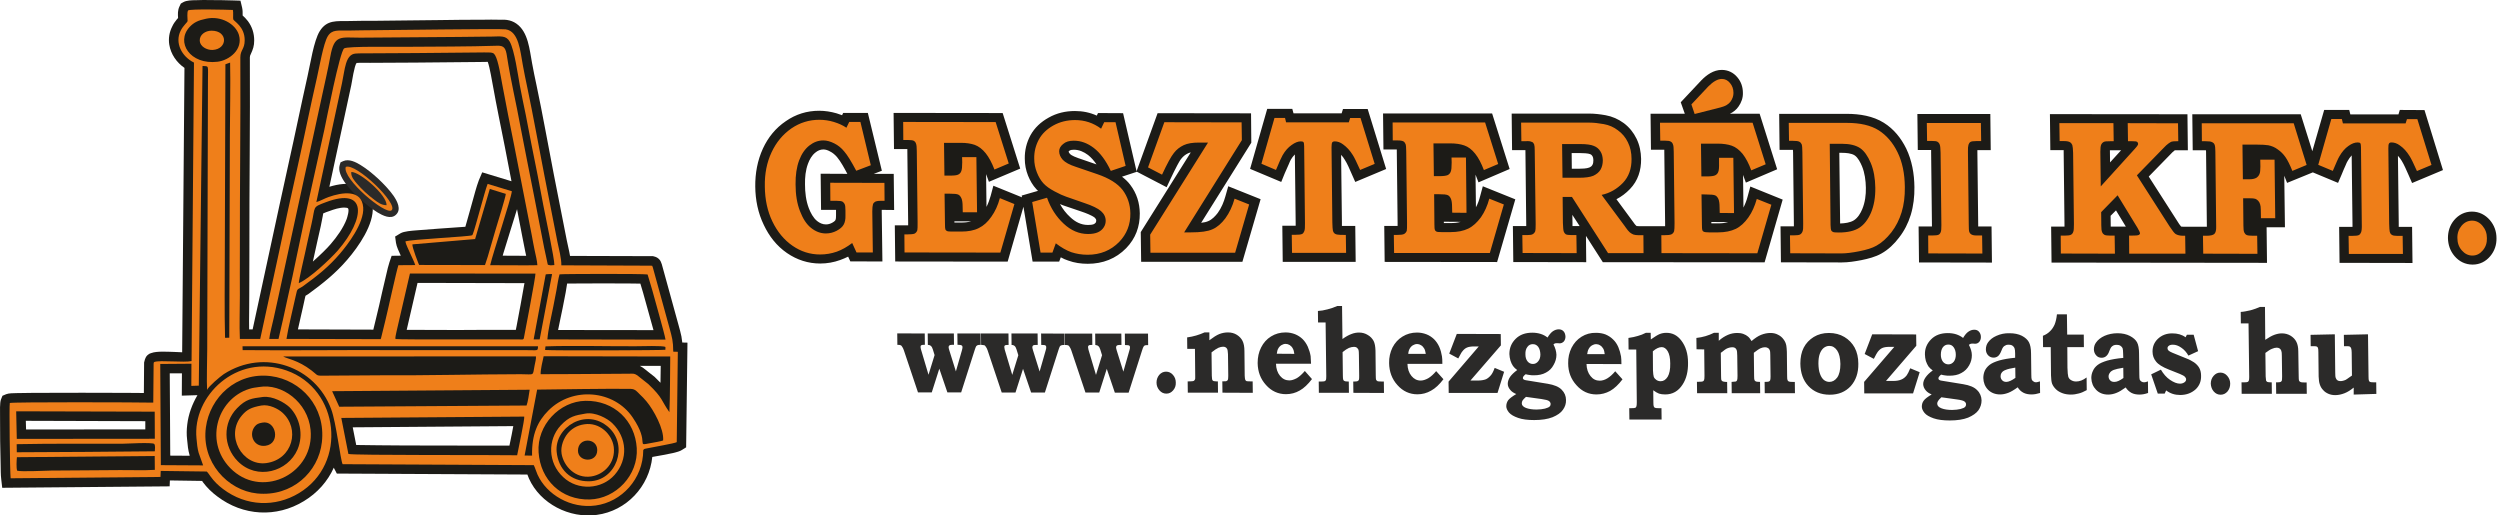 <svg xmlns="http://www.w3.org/2000/svg" width="291" height="60" viewBox="0 0 291 60" fill="none"><path fill-rule="evenodd" clip-rule="evenodd" d="M21.204 41.005L21.471 7.903C20.559 7.272 19.887 6.318 19.704 5.197C19.592 4.482 19.704 3.753 20.041 3.094C20.181 2.785 20.363 2.519 20.587 2.253C20.63 2.196 20.672 2.154 20.728 2.098C20.7 1.636 20.672 1.201 20.896 0.738L21.05 0.416L21.345 0.248C21.723 0.037 22.354 0.023 22.789 0.023C23.378 -0.005 23.966 -0.005 24.555 0.009C25.425 0.009 26.28 0.023 27.149 0.051L27.99 0.079L28.187 0.907C28.257 1.229 28.243 1.509 28.243 1.804C28.453 2 28.649 2.182 28.86 2.463C29.35 3.122 29.589 3.879 29.589 4.706C29.589 5.351 29.449 5.744 29.182 6.318C29.112 6.459 29.084 6.529 29.084 6.683C29.126 14.24 29.014 21.797 29.028 29.354C29.028 31.037 29.014 32.705 29.014 34.388C29.028 35.706 28.972 37.024 29 38.342H29.407L31.397 29.13C32.141 25.751 32.842 22.358 33.599 18.993C34.356 15.614 35.043 12.221 35.8 8.856C36.122 7.468 36.515 4.762 37.216 3.627C38.057 2.281 39.193 2.477 40.539 2.449C41.562 2.421 42.586 2.421 43.609 2.421C46.133 2.407 48.657 2.351 51.181 2.337C52.877 2.309 54.588 2.295 56.284 2.295C56.873 2.281 57.462 2.281 58.051 2.295C58.345 2.295 58.738 2.281 59.018 2.323C59.411 2.379 59.775 2.519 60.098 2.743C61.5 3.711 61.64 5.814 61.934 7.356C62.103 8.225 62.257 9.081 62.453 9.936C63.182 13.371 63.785 16.834 64.458 20.269L65.972 27.966C66.085 28.555 66.253 29.172 66.351 29.789L76.025 29.817L76.095 29.845C76.488 29.915 76.852 30.182 76.978 30.616C76.978 30.616 76.978 30.616 76.978 30.63L77.021 30.714L78.998 37.893C79.11 38.314 79.236 38.734 79.32 39.169C79.362 39.393 79.39 39.632 79.418 39.87L80.021 39.884L79.867 52.068L79.376 52.376C78.941 52.671 77.708 52.853 77.175 52.965C76.768 53.035 76.348 53.105 75.927 53.19C75.576 56.611 72.941 59.471 69.463 59.933C66.295 60.368 62.888 58.644 61.57 55.699C61.5 55.545 61.444 55.391 61.388 55.236L39.207 55.124L38.898 54.535C38.885 54.507 38.87 54.479 38.856 54.437C38.141 56.022 36.95 57.382 35.365 58.335C32.169 60.284 28.285 60.06 25.299 57.788C24.64 57.297 24.093 56.765 23.602 56.106C23.588 56.064 23.56 56.022 23.532 55.98L19.774 55.923L19.746 56.611L0.258 56.779L0.145 55.797C0.075 55.264 0.089 54.662 0.075 54.129C0.047 53.19 0.033 52.264 0.019 51.325C0.005 50.329 0.005 49.334 0.005 48.352C0.005 47.932 -0.037 46.866 0.117 46.488L0.286 46.067L0.72 45.885C1.029 45.758 1.576 45.773 1.912 45.758C2.557 45.745 3.202 45.745 3.861 45.73C5.754 45.717 7.661 45.717 9.567 45.717C11.32 45.717 13.072 45.717 14.825 45.73C15.47 45.73 16.115 45.73 16.746 45.745L16.774 42.197L16.802 42.085C16.886 41.707 17.012 41.398 17.363 41.202L17.419 41.16L17.629 41.09C18.26 40.851 19.564 40.95 20.251 40.964C20.489 40.977 20.854 40.992 21.204 41.005ZM22.985 45.997L21.162 46.053L21.176 43.459H19.76L19.816 53.035L22.088 53.049L22.074 53.035V53.007C21.891 52.39 21.835 51.801 21.779 51.157C21.709 50.582 21.723 50.007 21.793 49.432C21.933 48.212 22.368 47.048 22.985 45.997ZM58.513 29.761C59.425 29.761 60.336 29.775 61.247 29.775C61.205 29.621 61.177 29.467 61.149 29.326C61.037 28.738 60.925 28.149 60.799 27.56L60.182 24.349C59.915 25.246 59.635 26.13 59.355 27.013C59.102 27.84 58.85 28.653 58.597 29.467C58.569 29.565 58.541 29.663 58.513 29.761ZM59.537 21.096L58.752 17.03C58.289 14.689 57.798 12.347 57.378 9.992C57.266 9.445 57.027 7.889 56.775 7.202C56.466 7.202 56.144 7.216 55.835 7.216L48.362 7.286L43.077 7.314C42.558 7.328 42.025 7.286 41.506 7.328C41.24 7.65 40.974 9.487 40.889 9.908L38.338 21.741C38.604 21.657 38.885 21.587 39.151 21.531C40.188 21.321 41.366 21.306 42.263 21.938C42.978 22.428 43.315 23.199 43.385 24.055C43.539 26.13 41.731 28.709 40.427 30.224C39.067 31.808 37.623 32.958 35.94 34.191C35.8 34.276 35.688 34.36 35.562 34.43C35.533 34.514 35.52 34.584 35.505 34.654C35.351 35.425 35.155 36.197 34.987 36.968C34.875 37.416 34.776 37.879 34.678 38.342L43.455 38.37L43.764 37.094C44.03 36.056 44.254 35.005 44.493 33.953C44.647 33.252 44.815 32.565 44.983 31.864C45.082 31.429 45.194 30.939 45.334 30.518L45.586 29.775L46.652 29.761C46.442 29.284 46.161 28.738 46.091 28.261L45.993 27.532L46.624 27.153C47.03 26.915 47.942 26.859 48.419 26.817C49.274 26.747 50.129 26.677 50.984 26.62C51.783 26.564 52.583 26.508 53.368 26.452C53.606 26.438 53.886 26.424 54.167 26.396C54.223 26.2 54.279 25.989 54.335 25.807C54.503 25.204 54.672 24.601 54.84 24.012C54.994 23.424 55.162 22.835 55.331 22.246C55.457 21.825 55.583 21.377 55.737 20.984L56.13 20.059L59.537 21.096ZM36.417 30.448C37.258 29.705 38.085 28.892 38.478 28.429C39.207 27.588 39.964 26.536 40.357 25.485C40.427 25.274 40.679 24.461 40.511 24.251C40.455 24.181 40.202 24.167 40.132 24.167C39.557 24.139 38.842 24.377 38.324 24.573C38.155 24.629 37.819 24.742 37.623 24.84C37.595 24.952 37.581 25.078 37.566 25.162C37.496 25.541 37.426 25.919 37.342 26.298C37.076 27.434 36.837 28.569 36.585 29.691C36.529 29.943 36.473 30.196 36.417 30.448ZM47.339 38.398C47.76 38.398 48.18 38.398 48.615 38.398C50.171 38.412 51.727 38.412 53.298 38.412C55.541 38.398 57.798 38.384 60.042 38.398C60.07 38.23 60.098 38.061 60.14 37.907C60.294 37.08 60.448 36.252 60.602 35.439C60.743 34.654 60.883 33.869 61.023 33.084C61.023 33.042 61.037 33 61.051 32.958L48.601 32.93L47.339 38.398ZM66.014 33C65.958 33.35 65.902 33.715 65.846 34.037C65.72 34.654 65.608 35.285 65.482 35.902C65.327 36.715 65.117 37.571 64.963 38.412L76.067 38.426C75.927 37.907 75.773 37.388 75.632 36.869C75.38 35.944 75.114 35.019 74.861 34.093L74.539 33.014C74.202 33 73.852 33 73.515 33C72.436 32.986 71.342 32.986 70.263 32.986C69.169 32.986 68.075 32.986 66.982 33C66.673 33 66.351 33 66.014 33ZM76.88 44.553C76.894 43.908 76.894 43.249 76.908 42.59H74.483C74.567 42.632 74.665 42.688 74.763 42.758L74.819 42.786L76.193 43.866L76.235 43.908C76.46 44.118 76.684 44.342 76.88 44.553ZM59.298 51.871C59.383 51.437 59.481 51.002 59.565 50.568C59.621 50.245 59.691 49.923 59.747 49.6L41.058 49.74L41.464 51.801C41.59 51.801 41.703 51.801 41.801 51.801C42.558 51.815 43.315 51.83 44.072 51.83C46.203 51.858 48.348 51.858 50.48 51.858C52.513 51.858 54.559 51.858 56.593 51.871C57.49 51.871 58.401 51.858 59.298 51.871ZM3.006 48.983L3.034 49.993L16.914 49.979V49.025L3.006 48.983Z" fill="#1C1B17"></path><path fill-rule="evenodd" clip-rule="evenodd" d="M30.598 46.207C31.762 46.067 33.122 46.866 33.683 47.385C34.889 48.562 35.365 50.596 34.636 52.306C33.514 54.928 29.911 55.937 27.682 53.694C25.943 51.941 25.929 49.208 27.598 47.511C28.635 46.445 29.294 46.375 30.598 46.207ZM30.192 45.043C29.673 45.127 29.505 45.114 29.014 45.268C25.158 46.474 23.672 51.703 27.107 54.774C30.767 58.026 36.641 55.026 36.15 50.021C35.828 46.796 32.8 44.595 30.192 45.043Z" fill="#EF7F1A"></path><path fill-rule="evenodd" clip-rule="evenodd" d="M30.528 49.194C32.154 48.871 32.701 51.647 30.907 51.886C29.547 52.082 28.902 50.582 29.659 49.642C29.883 49.362 30.079 49.278 30.528 49.194ZM30.416 47.203C29.28 47.413 28.762 47.651 28.173 48.338C26.14 50.694 28.215 54.283 30.991 53.904C34.089 53.484 34.973 49.895 32.855 48.016C32.407 47.609 31.341 47.034 30.416 47.203Z" fill="#EF7F1A"></path><path fill-rule="evenodd" clip-rule="evenodd" d="M67.276 52.461C67.276 50.876 69.52 50.932 69.52 52.39C69.52 53.919 67.276 53.806 67.276 52.461ZM65.37 52.825C65.622 54.269 66.968 55.727 68.805 55.461C70.347 55.236 71.665 53.849 71.441 52.026C71.244 50.54 69.786 49.109 68.005 49.39C67.122 49.516 66.491 49.951 66.056 50.483C65.664 50.974 65.215 51.9 65.37 52.825Z" fill="#EF7F1A"></path><path fill-rule="evenodd" clip-rule="evenodd" d="M64.794 52.587C64.528 49.74 68.243 47.385 70.851 49.754C73.207 51.885 71.721 55.965 68.594 56.022C66.407 56.064 64.991 54.62 64.794 52.587ZM68.145 48.142C66.94 48.352 66.281 48.45 65.271 49.516C63.729 51.17 63.743 53.862 65.566 55.545C67.262 57.143 70.038 56.975 71.538 55.278C73.123 53.484 73.025 50.932 71.244 49.236C70.725 48.731 69.309 47.932 68.145 48.142Z" fill="#EF7F1A"></path><path fill-rule="evenodd" clip-rule="evenodd" d="M24.625 3.571C23.91 3.571 23.209 4.033 23.251 4.762C23.293 5.393 24.037 5.842 24.752 5.814C26.518 5.716 26.56 3.571 24.625 3.571Z" fill="#EF7F1A"></path><path fill-rule="evenodd" clip-rule="evenodd" d="M39.95 18.755C40.609 18.46 41.422 18.867 41.983 19.218C42.698 19.652 43.371 20.213 43.988 20.774C44.633 21.377 45.306 22.078 45.811 22.793C46.231 23.41 46.764 24.391 46.077 25.008C45.474 25.569 44.535 25.078 43.946 24.728C43.203 24.265 42.474 23.676 41.843 23.101C40.987 22.316 39.137 20.508 39.543 19.203L39.642 18.895L39.95 18.755Z" fill="#2B2A29"></path><path fill-rule="evenodd" clip-rule="evenodd" d="M41.534 21.363C41.282 21.054 40.819 20.577 40.889 20.017C41.885 19.989 45.039 22.695 44.998 23.886C44.395 23.886 43.974 23.55 43.595 23.269C42.922 22.779 42.053 21.994 41.534 21.363ZM40.245 19.428C39.81 20.816 44.913 25.092 45.586 24.475C46.4 23.718 41.408 18.923 40.245 19.428Z" fill="#EF7F1A"></path><path fill-rule="evenodd" clip-rule="evenodd" d="M1.996 54.788C1.884 54.451 1.926 53.624 1.968 53.218L18.008 53.077L18.022 54.69C16.732 54.774 15.288 54.704 13.984 54.718L5.95 54.774C5.221 54.788 2.459 54.928 1.996 54.788ZM62.691 52.643C62.481 49.488 65.131 46.712 68.145 46.656C71.51 46.6 73.922 48.997 74.118 52.152C74.315 55.321 71.679 58.055 68.65 58.139C65.327 58.223 62.902 55.853 62.691 52.643ZM9.932 52.601L1.954 52.643L1.94 51.703C6.146 51.619 10.17 51.661 14.348 51.647C14.601 51.647 17.755 51.465 17.952 51.675C18.092 51.843 18.036 52.278 18.022 52.531L9.932 52.601ZM37.468 51.465C37.076 54.97 33.977 57.844 29.925 57.438C26.49 57.087 23.42 53.778 23.966 49.74C24.429 46.277 27.5 43.263 31.538 43.782C35.029 44.23 37.931 47.343 37.468 51.465ZM1.884 47.876L18.008 47.918L18.022 51.072L1.954 51.086L1.884 47.876ZM60.196 52.993C58.023 52.937 40.946 53.021 40.553 52.839L39.726 48.647L61.023 48.492C61.079 48.815 60.308 52.39 60.196 52.993ZM61.934 53.035L61.065 53.021L62.523 45.352C63.911 45.338 71.552 45.212 73.445 45.268C73.964 45.282 74.188 45.632 74.469 45.899C74.763 46.179 74.974 46.389 75.254 46.726C76.095 47.735 77.301 49.937 77.189 51.269C77.035 51.353 75.969 51.535 75.731 51.577C73.88 51.928 75.759 51.703 73.642 48.591C71.482 45.394 66.659 44.959 63.841 47.778C62.593 49.025 61.878 50.539 61.934 53.035ZM61.289 47.203L39.487 47.343L38.66 45.534L61.654 45.366C61.598 45.786 61.43 46.88 61.289 47.203ZM66.715 43.543L62.93 43.557C62.902 43.066 63.168 41.973 63.28 41.468L78.016 41.496C77.988 43.585 78.002 45.913 77.918 47.974C76.951 46.614 77.203 46.361 75.464 44.707L74.174 43.684C73.782 43.445 73.754 43.501 73.193 43.501L66.715 43.543ZM32.968 41.496L62.383 41.482C62.425 41.721 62.285 42.239 62.229 42.534C61.976 43.824 62.271 43.557 60.616 43.557C55.275 43.571 49.666 43.712 44.367 43.684L38.085 43.725C36.669 43.739 37.132 43.782 36.263 43.123C34.678 41.903 33.402 41.763 32.968 41.496ZM63.491 40.319C66.645 40.206 70.627 40.319 73.95 40.304C74.735 40.304 77.175 40.206 77.455 40.389V40.711C77.231 40.781 64.486 40.823 63.449 40.739L63.491 40.319ZM28.243 40.753L28.229 40.304H62.621C62.607 40.935 62.635 40.739 60.925 40.753C60.21 40.753 59.481 40.753 58.752 40.753H45.67C39.88 40.725 34.047 40.809 28.243 40.753ZM65.131 31.934C65.341 31.878 74.847 31.85 75.38 31.948L75.927 33.785C76.221 34.892 77.329 38.734 77.469 39.533L63.715 39.505C63.813 38.285 64.178 36.855 64.402 35.692C64.528 35.061 64.64 34.444 64.766 33.813C64.865 33.266 64.991 32.383 65.131 31.934ZM62.818 39.505H62.117L63.519 31.948C63.603 31.92 63.533 31.934 63.673 31.92C63.743 31.906 63.785 31.906 63.855 31.906C63.981 31.892 64.136 31.906 64.262 31.906L62.818 39.505ZM46.049 39.463C46.049 39.449 46.035 39.407 46.035 39.421C46.035 39.421 45.951 39.491 46.161 38.566L47.717 31.836L62.327 31.85C62.369 32.116 60.981 39.379 60.967 39.407C60.855 39.575 60.799 39.505 60.308 39.505C58.443 39.491 46.638 39.547 46.049 39.463ZM34.776 32.958C34.79 32.579 35.379 30.027 35.505 29.466C35.758 28.317 35.996 27.195 36.263 26.046C36.739 23.985 36.291 24.153 37.931 23.536C42.754 21.713 42.558 25.415 39.319 29.158C38.422 30.182 35.982 32.467 34.776 32.958ZM57.013 21.994L58.878 22.568C58.85 22.961 57.882 26.088 57.686 26.733C57.49 27.405 57.279 28.121 57.083 28.808C56.985 29.144 56.887 29.523 56.775 29.873L56.452 30.855L48.783 30.841C48.769 30.826 47.928 28.723 48.012 28.443L55.303 27.826L57.013 21.994ZM55.821 6.108C56.172 6.108 56.536 6.094 56.887 6.108C57.308 6.108 57.476 6.164 57.63 6.431C58.009 7.062 58.289 8.912 58.457 9.796C58.892 12.123 59.355 14.479 59.831 16.82L61.892 27.349C61.99 27.924 62.117 28.541 62.229 29.116C62.341 29.649 62.523 30.35 62.551 30.869C60.841 30.911 58.85 30.855 57.055 30.869C57.42 29.312 59.481 23.213 59.579 22.26L56.761 21.405C56.41 22.288 55.345 26.48 55.036 27.251C54.98 27.378 54.994 27.321 54.966 27.378C54.756 27.546 47.605 27.868 47.185 28.107C47.227 28.415 47.605 29.158 47.76 29.523C47.942 29.957 48.208 30.434 48.334 30.855L46.371 30.869C46.133 31.584 45.138 36.182 44.843 37.36L44.352 39.365C44.352 39.379 44.339 39.421 44.325 39.421C44.325 39.407 44.31 39.449 44.31 39.477L33.346 39.449C33.543 38.159 34.117 35.888 34.426 34.43C34.636 33.434 34.594 33.785 35.295 33.294C36.964 32.088 38.254 31.065 39.586 29.509C40.399 28.555 42.418 25.975 42.277 24.139C42.109 21.994 39.782 22.386 38.254 22.933C37.791 23.087 37.258 23.41 36.823 23.522L39.81 9.669C40.146 8.127 40.188 6.318 41.394 6.234C41.899 6.192 42.53 6.22 43.063 6.206L48.348 6.178L55.821 6.108ZM26.757 15.782L26.686 39.309L26.196 39.323C26.112 36.379 26.168 32.453 26.168 29.481L26.238 7.482L26.785 7.286C26.841 9.585 26.771 13.371 26.757 15.782ZM57.252 4.257C58.275 4.243 58.92 4.103 59.341 4.86C59.887 5.856 60.294 8.758 60.504 9.922C60.715 11.114 60.967 12.207 61.205 13.399C61.43 14.549 61.64 15.712 61.878 16.89C62.341 19.175 62.818 21.545 63.238 23.872C63.435 24.938 64.57 30.238 64.528 30.855C64.402 30.869 64.234 30.883 64.108 30.883C64.037 30.883 63.981 30.869 63.925 30.855C63.785 30.826 63.813 30.826 63.757 30.785C63.645 30.154 63.463 29.495 63.336 28.822L62.159 22.765C61.64 20.087 61.079 17.395 60.574 14.703C60.084 11.997 59.439 9.333 59.018 6.599C58.878 5.603 58.682 5.295 57.882 5.323C54.532 5.435 50.606 5.421 47.171 5.449C45.909 5.463 40.455 5.365 40.062 5.631C39.557 5.968 37.987 13.988 37.749 15.123C36.683 19.975 35.547 24.91 34.552 29.747C34.23 31.387 33.865 32.972 33.501 34.612C33.318 35.439 33.136 36.239 32.968 37.066L32.421 39.449H31.341C31.397 38.832 31.706 37.753 31.846 37.08C32.014 36.309 32.197 35.481 32.365 34.724C32.701 33.168 33.038 31.584 33.388 30.013L37.454 11.296C37.791 9.711 38.155 8.183 38.45 6.571C38.913 3.977 39.642 4.384 41.941 4.384L53.34 4.3L57.252 4.257ZM23.98 2.182C25.733 1.79 27.43 2.799 27.808 4.061C28.313 5.758 26.701 7.019 25.312 7.188C22.102 7.566 20.433 4.902 22.074 3.136C22.564 2.617 23.069 2.365 23.98 2.182ZM27.92 39.449C27.85 37.809 27.92 36.042 27.92 34.402C27.906 32.719 27.92 31.037 27.92 29.354C27.906 21.811 28.018 14.226 27.976 6.683C27.976 5.8 28.481 5.73 28.481 4.692C28.495 3.094 27.219 2.477 27.149 2.252C27.107 2.098 27.177 1.425 27.107 1.159C26.378 1.131 22.214 1.019 21.891 1.215C21.751 1.481 21.835 2.098 21.835 2.449C21.807 2.617 21.345 2.939 21.022 3.584C20.321 5.001 21.162 6.585 22.578 7.286L22.298 42.029C21.415 42.225 18.625 41.903 17.994 42.127C17.881 42.225 17.938 42.043 17.881 42.324L17.84 46.866C16.213 46.824 1.449 46.782 1.141 46.908C1.057 47.133 1.155 54.914 1.239 55.671L18.681 55.517L18.709 54.816L24.065 54.886C24.233 55.04 24.359 55.264 24.499 55.447C24.92 56.036 25.383 56.484 25.957 56.919C28.649 58.952 32.042 59.064 34.804 57.396C40.497 53.961 39.515 45.282 33.346 43.123C27.542 41.09 22.368 46.109 22.873 51.044C22.929 51.675 22.971 52.152 23.125 52.713L23.644 54.171L18.723 54.143L18.653 42.365L22.284 42.337L22.27 44.917L23.139 44.889L23.574 7.678C24.359 7.735 24.205 7.51 24.205 9.487L24.121 40.683C24.121 41.819 24.037 44.441 24.107 45.38C24.261 44.987 25.635 43.824 26.056 43.543C30.753 40.515 36.725 42.688 38.548 47.623C39.137 49.179 39.627 53.54 39.88 54.031L62.131 54.143C62.285 54.437 62.411 54.9 62.565 55.236C63.631 57.592 66.449 59.232 69.323 58.84C72.352 58.433 74.861 55.769 74.875 52.39C74.974 52.222 75.1 52.236 75.296 52.194C75.983 52.04 78.521 51.619 78.773 51.465L78.899 40.949L78.367 40.935C78.353 39.645 78.226 39.281 77.932 38.187L75.983 31.107C75.843 30.812 76.011 30.995 75.815 30.925L65.341 30.883C65.355 30.083 65.061 29.004 64.893 28.191L63.379 20.479C62.733 17.198 62.047 13.343 61.373 10.16C61.177 9.291 61.023 8.436 60.855 7.566C60.56 5.996 60.406 3.641 58.864 3.416C58.261 3.318 44.969 3.514 43.623 3.514C42.6 3.528 41.59 3.528 40.567 3.556C39.375 3.584 38.674 3.388 38.155 4.215C37.637 5.057 37.16 7.903 36.88 9.095C36.108 12.46 35.435 15.838 34.678 19.232C33.921 22.61 33.192 25.947 32.477 29.354L30.29 39.449H27.92Z" fill="#EF7F1A"></path><path fill-rule="evenodd" clip-rule="evenodd" d="M269.153 17.6L270.534 12.798H273.453L273.579 13.316H279.181L279.338 12.798L282.211 12.813L284.361 19.797L280.767 21.304L280.327 20.3C280.107 19.813 279.841 19.17 279.558 18.715C279.433 18.511 279.291 18.322 279.119 18.134L279.213 25.997C279.213 26.107 279.213 26.264 279.213 26.405C279.37 26.421 279.542 26.405 279.668 26.405H280.767L280.814 30.611L272.323 30.595L272.276 26.405H273.767C273.783 26.405 273.798 26.405 273.83 26.405C273.83 26.279 273.83 26.154 273.83 26.06L273.735 18.087C273.563 18.275 273.406 18.495 273.28 18.715C273.186 18.856 273.108 19.044 273.045 19.201C272.872 19.562 272.731 19.923 272.574 20.3L272.15 21.288L269.215 20.064L266.218 21.288L265.888 20.457L265.967 26.452H263.832L263.879 30.595L238.799 30.564L238.752 26.374H240.306C240.306 26.264 240.306 26.169 240.306 26.091L240.212 17.789C240.212 17.71 240.212 17.585 240.212 17.475H238.658L238.611 13.284L254.619 13.3L254.667 17.49H253.38C253.317 17.49 253.223 17.49 253.144 17.49C253.128 17.506 253.113 17.522 253.097 17.538C252.94 17.647 252.768 17.82 252.642 17.961L250.115 20.551L253.474 25.793C253.568 25.95 253.741 26.217 253.882 26.374C253.945 26.389 254.054 26.389 254.102 26.389H256.848C256.848 26.389 256.864 26.389 256.879 26.389V26.374L256.785 17.632C256.785 17.585 256.785 17.538 256.77 17.49C256.77 17.49 256.754 17.49 256.738 17.49H255.232L255.184 13.3H267.803L269.153 17.6ZM247.447 26.374L246.301 24.49L245.674 25.118L245.689 26.232C245.689 26.279 245.689 26.326 245.689 26.374H247.447ZM246.898 17.49H245.642C245.626 17.49 245.611 17.49 245.595 17.49C245.595 17.553 245.595 17.616 245.595 17.663L245.611 18.903L246.898 17.49ZM196.11 13.237L195.639 11.903L198.025 9.361C198.653 8.717 199.453 8.136 200.41 8.136C201.148 8.136 201.776 8.45 202.231 9C202.67 9.518 202.874 10.145 202.874 10.82C202.89 11.385 202.702 11.919 202.372 12.39C202.121 12.766 201.76 13.049 201.368 13.237H204.821L206.861 19.703L203.22 21.257L202.89 20.363L202.937 24.161C203.141 23.753 203.314 23.313 203.424 22.874L203.738 21.712L207.504 23.235L205.401 30.533L186.568 30.517L184.606 27.456L184.637 30.517L176.147 30.501L176.1 26.311H177.653C177.653 26.232 177.653 26.154 177.653 26.091L177.559 17.538C177.559 17.522 177.559 17.506 177.559 17.475H176.005L175.958 13.222H184.998C185.626 13.222 186.254 13.3 186.882 13.41C187.666 13.551 188.373 13.865 189.016 14.336C189.66 14.822 190.146 15.434 190.491 16.141C190.852 16.878 191.009 17.679 191.025 18.495C191.041 19.813 190.664 21.037 189.722 22.011C189.252 22.497 188.734 22.889 188.153 23.188L190.036 25.746L190.162 25.918C190.225 26.013 190.335 26.169 190.429 26.248C190.46 26.264 190.491 26.295 190.507 26.311C190.586 26.326 190.664 26.326 190.727 26.326H193.693C193.725 26.326 193.772 26.326 193.819 26.326C193.819 26.201 193.819 26.06 193.819 25.965L193.725 17.679C193.725 17.616 193.725 17.522 193.725 17.428H192.171L192.124 13.237H196.11ZM183.868 26.311L183.021 25.008L183.037 25.95C183.037 26.06 183.037 26.185 183.037 26.311H183.868ZM201.164 25.856L199.202 25.84V25.997H199.987C200.379 25.997 200.787 25.965 201.164 25.856ZM132.296 19.939L134.744 13.174L145.621 13.19L145.652 16.611L139.814 25.934C140.128 25.903 140.426 25.84 140.661 25.73C141.101 25.542 141.462 25.149 141.744 24.788C142.168 24.208 142.45 23.517 142.639 22.842L142.968 21.681L146.735 23.188L144.616 30.47H132.83L132.783 27.017L138.605 17.741C138.495 17.757 138.386 17.804 138.276 17.851C137.977 17.993 137.726 18.197 137.522 18.448C137.334 18.668 137.177 18.981 137.036 19.233C136.769 19.735 136.518 20.253 136.282 20.755L135.796 21.791L132.296 19.97L132.312 20.002L130.601 20.567C130.962 20.849 131.292 21.147 131.558 21.508C132.312 22.497 132.657 23.627 132.673 24.835C132.688 26.374 132.186 27.755 131.088 28.885C129.895 30.109 128.372 30.705 126.615 30.705C125.83 30.705 125.061 30.595 124.339 30.329C124.041 30.234 123.758 30.109 123.476 29.952L123.287 30.454H120.196L119.128 24.067L117.292 30.454L104.203 30.438L104.156 26.232H105.584C105.615 26.232 105.662 26.232 105.709 26.232C105.709 26.107 105.709 25.981 105.709 25.871L105.615 17.585C105.615 17.522 105.615 17.428 105.615 17.349H104.061L104.014 13.143L116.711 13.159L118.752 19.625L115.11 21.163L114.781 20.268L114.828 24.082C115.032 23.674 115.189 23.235 115.314 22.795L115.628 21.618L118.956 22.968L118.924 22.764L120.823 22.215C120.761 22.152 120.698 22.089 120.635 22.026C120.211 21.571 119.897 21.022 119.662 20.441C119.411 19.813 119.285 19.138 119.285 18.463C119.27 17.506 119.489 16.596 119.944 15.748C120.431 14.869 121.153 14.195 122.063 13.692C123.005 13.159 124.025 12.923 125.124 12.923C126.034 12.923 126.881 13.096 127.666 13.457L127.807 13.159L130.727 13.174L132.296 19.939ZM113.054 25.762H111.093V25.903H111.877C112.27 25.903 112.678 25.871 113.054 25.762ZM124.386 17.632C124.402 17.741 124.48 17.836 124.543 17.914C124.747 18.134 125.312 18.338 125.579 18.432H125.594L127.635 19.138C127.352 18.715 127.023 18.338 126.646 18.04C126.159 17.679 125.626 17.428 124.998 17.428C124.841 17.428 124.606 17.443 124.464 17.553C124.449 17.569 124.417 17.6 124.386 17.632ZM123.382 23.753C123.695 24.318 124.088 24.835 124.574 25.275C125.155 25.824 125.814 26.185 126.646 26.185C126.85 26.185 127.133 26.169 127.321 26.091C127.399 26.044 127.478 25.997 127.541 25.918C127.572 25.84 127.603 25.777 127.603 25.683C127.603 25.542 127.541 25.448 127.431 25.338C127.085 25.055 126.316 24.773 125.893 24.631L123.727 23.894C123.617 23.847 123.507 23.8 123.382 23.753ZM102.633 24.427C102.633 24.49 102.633 24.553 102.633 24.6L102.712 30.438L98.977 30.423L98.725 29.873C98.427 30.015 98.113 30.156 97.799 30.266C97.062 30.533 96.277 30.674 95.477 30.674C94.064 30.674 92.761 30.25 91.6 29.45C90.391 28.618 89.528 27.488 88.916 26.201C88.226 24.788 87.927 23.266 87.912 21.712C87.896 20.19 88.163 18.683 88.806 17.286C89.403 15.999 90.266 14.916 91.475 14.1C92.62 13.3 93.923 12.892 95.351 12.892C96.042 12.892 96.716 13.002 97.376 13.19C97.595 13.253 97.799 13.331 98.019 13.41L98.145 13.143H101.017L102.649 19.876L101.707 20.237H104.03L104.077 24.443L102.633 24.427ZM98.631 20.237C98.302 19.609 97.862 18.793 97.423 18.275C97.187 18.008 96.921 17.773 96.591 17.616C96.371 17.49 96.104 17.396 95.838 17.396C95.477 17.396 95.178 17.538 94.912 17.757C94.488 18.087 94.221 18.589 94.048 19.06C93.766 19.813 93.687 20.661 93.703 21.461C93.703 22.387 93.813 23.36 94.142 24.223C94.347 24.757 94.66 25.369 95.116 25.73C95.414 25.965 95.743 26.122 96.136 26.122C96.387 26.122 96.622 26.06 96.858 25.934C96.952 25.887 97.172 25.746 97.234 25.636C97.313 25.51 97.313 25.228 97.313 25.087V24.522C97.313 24.49 97.313 24.459 97.313 24.427H95.571L95.524 20.221L98.631 20.237ZM150.564 13.19H156.167L156.324 12.688H159.197L161.347 19.672L157.753 21.179L157.313 20.19C157.093 19.688 156.827 19.044 156.528 18.589C156.419 18.385 156.262 18.197 156.105 18.024L156.199 25.871C156.199 25.997 156.199 26.138 156.199 26.295C156.356 26.295 156.513 26.295 156.654 26.295H157.753L157.8 30.485H149.309L149.262 26.279H150.737C150.769 26.279 150.784 26.279 150.816 26.279C150.816 26.154 150.816 26.028 150.816 25.95L150.721 17.977C150.533 18.165 150.376 18.369 150.251 18.589C150.172 18.73 150.094 18.919 150.031 19.076C149.858 19.437 149.701 19.797 149.544 20.174L149.136 21.179L145.511 19.656L147.504 12.672H150.423L150.564 13.19ZM171.752 20.331L171.799 24.129C172.019 23.721 172.176 23.282 172.286 22.842L172.6 21.681L176.382 23.203L174.263 30.501L161.174 30.485L161.127 26.295H162.555C162.587 26.295 162.634 26.295 162.681 26.295C162.681 26.169 162.681 26.044 162.681 25.934L162.587 17.647C162.587 17.585 162.587 17.49 162.587 17.396H161.033L160.986 13.206H173.683L175.723 19.672L172.097 21.226L171.752 20.331ZM170.026 25.824L168.064 25.809V25.965H168.864C169.241 25.965 169.649 25.934 170.026 25.824ZM208.807 26.342C208.807 26.217 208.807 26.107 208.807 26.013L208.713 17.71C208.713 17.632 208.713 17.538 208.697 17.443H207.143L207.096 13.253H214.991C216.466 13.253 218.02 13.504 219.275 14.289C220.452 15.026 221.284 16.078 221.881 17.286C222.555 18.683 222.822 20.237 222.838 21.775C222.854 22.858 222.728 23.972 222.414 25.008C222.116 25.981 221.661 26.876 221.033 27.676C220.484 28.398 219.809 29.057 218.993 29.512C218.302 29.905 217.439 30.125 216.654 30.282C215.917 30.423 215.132 30.548 214.379 30.548L207.3 30.533L207.253 26.342H208.791H208.807ZM224.878 26.358C224.878 26.311 224.878 26.264 224.878 26.217L224.784 17.773C224.784 17.695 224.784 17.569 224.784 17.459H223.23L223.183 13.269H231.674L231.721 17.475H230.167C230.167 17.553 230.167 17.632 230.167 17.71L230.262 26.122C230.262 26.185 230.262 26.279 230.262 26.358H231.815L231.862 30.564L223.372 30.548L223.325 26.358H224.878ZM287.735 24.631C288.583 24.631 289.289 25.008 289.822 25.62C290.34 26.232 290.591 26.939 290.591 27.723C290.607 28.492 290.372 29.214 289.869 29.811C289.352 30.438 288.645 30.799 287.813 30.799C286.966 30.799 286.244 30.438 285.71 29.811C285.192 29.199 284.957 28.492 284.941 27.708C284.941 26.939 285.161 26.217 285.663 25.62C286.197 24.992 286.903 24.631 287.735 24.631ZM182.942 17.82L182.958 19.641H183.774C184.104 19.641 184.7 19.625 184.998 19.499C185.14 19.437 185.265 19.358 185.344 19.217C185.454 19.06 185.469 18.825 185.469 18.636C185.469 18.479 185.438 18.291 185.344 18.15C185.281 18.055 185.218 17.993 185.108 17.946C184.857 17.836 184.229 17.82 183.963 17.82H182.942ZM214.096 17.789L214.19 26.013C214.724 25.997 215.367 25.918 215.807 25.636C216.262 25.338 216.56 24.835 216.764 24.349C217.094 23.564 217.204 22.685 217.188 21.854C217.172 21.022 217.062 20.127 216.733 19.342C216.56 18.934 216.278 18.354 215.885 18.087C215.509 17.836 214.865 17.789 214.426 17.789H214.096Z" fill="#1C1B17"></path><path d="M96.638 21.273L102.947 21.288L102.963 23.376H102.492C102.194 23.376 101.974 23.423 101.864 23.486C101.754 23.549 101.66 23.643 101.613 23.784C101.566 23.925 101.535 24.208 101.535 24.6L101.597 29.387H99.698L99.196 28.288C98.615 28.728 98.019 29.073 97.407 29.293C96.779 29.512 96.136 29.622 95.461 29.622C94.284 29.622 93.216 29.277 92.243 28.602C91.27 27.927 90.486 26.986 89.905 25.777C89.324 24.569 89.042 23.219 89.026 21.712C88.995 20.221 89.261 18.903 89.811 17.726C90.36 16.549 91.129 15.639 92.118 14.948C93.107 14.273 94.19 13.943 95.367 13.943C95.932 13.943 96.497 14.022 97.062 14.195C97.627 14.367 98.113 14.587 98.521 14.869L98.851 14.195H100.153L101.362 19.233L99.667 19.876C99.086 18.777 98.615 18.024 98.27 17.632C97.941 17.224 97.548 16.91 97.109 16.69C96.669 16.47 96.246 16.345 95.838 16.345C95.241 16.345 94.707 16.549 94.205 16.941C93.687 17.349 93.295 17.93 93.013 18.683C92.73 19.452 92.589 20.378 92.604 21.461C92.604 22.67 92.777 23.706 93.122 24.584C93.452 25.448 93.876 26.107 94.409 26.53C94.943 26.954 95.508 27.174 96.136 27.174C96.591 27.174 96.999 27.064 97.391 26.86C97.799 26.64 98.066 26.405 98.207 26.138C98.349 25.887 98.427 25.526 98.411 25.087V24.522C98.411 24.145 98.38 23.894 98.333 23.8C98.27 23.643 98.176 23.549 98.066 23.47C97.941 23.407 97.721 23.376 97.391 23.376H96.654L96.638 21.273ZM105.129 14.195L115.895 14.21L117.418 19.029L115.754 19.735C115.456 18.95 115.11 18.306 114.734 17.836C114.341 17.349 113.918 17.035 113.462 16.863C113.007 16.706 112.474 16.627 111.862 16.627H109.884L109.931 20.441H110.575C111.046 20.441 111.375 20.41 111.548 20.315C111.705 20.237 111.83 20.111 111.893 19.923C111.971 19.75 112.003 19.39 112.003 18.872L111.987 18.291H113.651L113.729 24.71H112.066L112.05 24.051C112.05 23.611 112.003 23.282 111.909 23.078C111.815 22.874 111.705 22.732 111.548 22.654C111.391 22.575 111.046 22.544 110.528 22.544H109.947L109.994 26.028C109.994 26.405 110.01 26.625 110.041 26.703C110.072 26.782 110.135 26.844 110.229 26.892C110.324 26.939 110.512 26.954 110.81 26.954H111.893C112.693 26.954 113.384 26.829 113.933 26.546C114.483 26.279 114.969 25.84 115.393 25.228C115.832 24.616 116.162 23.894 116.382 23.062L118.077 23.753L116.444 29.403L105.286 29.387L105.27 27.284H105.6C106.023 27.284 106.321 27.252 106.463 27.19C106.604 27.111 106.714 26.986 106.777 26.797C106.808 26.687 106.808 26.389 106.808 25.871L106.714 17.585C106.714 17.145 106.682 16.847 106.62 16.706C106.573 16.564 106.494 16.47 106.369 16.392C106.259 16.329 106.039 16.298 105.725 16.298H105.144L105.129 14.195ZM129.848 14.226L131.025 19.311L129.298 19.892C128.718 18.668 128.058 17.789 127.321 17.224C126.583 16.659 125.814 16.376 124.982 16.376C124.449 16.376 124.041 16.502 123.742 16.768C123.429 17.02 123.287 17.302 123.287 17.6C123.287 17.961 123.429 18.291 123.711 18.605C123.994 18.903 124.496 19.185 125.233 19.421L127.713 20.268C129.094 20.739 130.083 21.351 130.679 22.12C131.26 22.905 131.558 23.8 131.574 24.835C131.59 26.138 131.15 27.252 130.271 28.163C129.298 29.151 128.074 29.654 126.599 29.654C125.908 29.654 125.28 29.544 124.7 29.355C124.135 29.151 123.523 28.806 122.895 28.32L122.503 29.403H121.121L120.148 23.517L121.875 23.015C122.299 24.223 122.942 25.228 123.805 26.028C124.668 26.844 125.626 27.237 126.646 27.237C127.117 27.237 127.493 27.174 127.807 27.033C128.106 26.892 128.325 26.703 128.482 26.452C128.639 26.217 128.702 25.95 128.702 25.699C128.702 25.259 128.514 24.883 128.153 24.569C127.792 24.255 127.148 23.941 126.254 23.643L124.088 22.889C123.758 22.779 123.303 22.575 122.754 22.277C122.189 21.979 121.749 21.665 121.451 21.336C121.153 21.006 120.902 20.598 120.698 20.08C120.494 19.562 120.384 19.029 120.384 18.463C120.368 17.663 120.556 16.925 120.917 16.25C121.294 15.56 121.859 15.026 122.612 14.603C123.381 14.179 124.213 13.975 125.139 13.975C126.254 13.975 127.258 14.304 128.168 14.979L128.529 14.226H129.848ZM144.522 14.242L144.553 16.313L137.836 27.048H138.637C139.751 27.048 140.583 26.939 141.132 26.687C141.681 26.452 142.184 26.013 142.639 25.401C143.094 24.773 143.455 24.019 143.706 23.125L145.401 23.8L143.769 29.418H133.912L133.881 27.315L140.614 16.596H139.531C138.809 16.596 138.229 16.69 137.789 16.894C137.35 17.098 136.957 17.396 136.643 17.804C136.314 18.212 135.859 19.044 135.262 20.331L133.63 19.484L135.529 14.226L144.522 14.242ZM148.351 13.724H149.576L149.701 14.242H156.999L157.156 13.739H158.365L160.013 19.076L158.318 19.782C157.925 18.903 157.643 18.322 157.47 18.055C157.14 17.522 156.764 17.114 156.324 16.8C156.01 16.564 155.681 16.455 155.367 16.455C155.226 16.455 155.116 16.502 155.069 16.58C155.022 16.659 154.99 16.847 154.99 17.145L155.084 25.871C155.1 26.389 155.116 26.703 155.147 26.829C155.179 26.97 155.226 27.064 155.304 27.143C155.383 27.221 155.493 27.268 155.618 27.299C155.744 27.331 156.089 27.347 156.654 27.347L156.685 29.434H150.392L150.36 27.331H150.753C151.177 27.331 151.443 27.299 151.553 27.237C151.679 27.19 151.757 27.064 151.82 26.907C151.883 26.766 151.914 26.436 151.898 25.95L151.804 17.02C151.804 16.768 151.773 16.611 151.726 16.549C151.679 16.486 151.569 16.455 151.412 16.455C151.082 16.455 150.737 16.596 150.345 16.878C149.937 17.161 149.591 17.553 149.293 18.071C149.168 18.275 148.917 18.84 148.524 19.782L146.829 19.06L148.351 13.724ZM162.1 14.257H172.866L174.389 19.091L172.725 19.797C172.427 19.013 172.097 18.369 171.705 17.883C171.328 17.412 170.905 17.082 170.434 16.925C169.979 16.768 169.445 16.69 168.833 16.69H166.855L166.902 20.504H167.546C168.017 20.504 168.346 20.457 168.519 20.378C168.676 20.3 168.802 20.159 168.864 19.986C168.943 19.813 168.974 19.452 168.974 18.919L168.958 18.338H170.638L170.701 24.773L169.037 24.757L169.021 24.113C169.021 23.658 168.974 23.329 168.88 23.125C168.786 22.921 168.676 22.779 168.519 22.717C168.362 22.638 168.032 22.607 167.499 22.607H166.934L166.965 26.091C166.965 26.452 166.981 26.687 167.028 26.766C167.044 26.844 167.107 26.907 167.201 26.954C167.295 27.001 167.483 27.017 167.781 27.017H168.864C169.68 27.017 170.355 26.876 170.905 26.609C171.454 26.342 171.94 25.887 172.38 25.291C172.804 24.678 173.133 23.957 173.353 23.125L175.048 23.8L173.416 29.45H162.273L162.241 27.347H162.571C162.995 27.347 163.293 27.315 163.434 27.237C163.575 27.158 163.685 27.033 163.748 26.86C163.779 26.75 163.779 26.436 163.779 25.934L163.685 17.647C163.685 17.192 163.654 16.894 163.607 16.768C163.544 16.627 163.465 16.517 163.356 16.455C163.23 16.392 163.026 16.345 162.696 16.345H162.116L162.1 14.257ZM177.057 14.273H184.998C185.516 14.273 186.081 14.336 186.678 14.446C187.29 14.556 187.839 14.791 188.326 15.168C188.828 15.529 189.22 15.999 189.487 16.564C189.769 17.129 189.911 17.773 189.911 18.495C189.926 19.641 189.581 20.582 188.906 21.288C188.2 22.01 187.384 22.481 186.427 22.685L189.126 26.326L189.236 26.483C189.408 26.735 189.565 26.923 189.707 27.048C189.848 27.158 190.005 27.252 190.13 27.299C190.287 27.347 190.476 27.378 190.727 27.378H191.292L191.308 29.465H187.18L182.974 22.921H181.891L181.922 25.95C181.938 26.468 181.969 26.797 182.016 26.939C182.063 27.08 182.142 27.19 182.252 27.268C182.362 27.331 182.581 27.362 182.911 27.362H183.492L183.523 29.465L177.23 29.45L177.198 27.362H177.779C178.093 27.362 178.297 27.331 178.422 27.252C178.548 27.174 178.642 27.064 178.705 26.907C178.736 26.813 178.752 26.546 178.752 26.091L178.642 17.538C178.642 17.192 178.626 16.957 178.579 16.816C178.516 16.674 178.454 16.58 178.344 16.533C178.187 16.455 178.014 16.423 177.826 16.423L177.559 16.439H177.088L177.057 14.273ZM181.828 16.768L181.875 20.692H183.774C184.527 20.692 185.092 20.614 185.469 20.457C185.83 20.284 186.113 20.064 186.301 19.75C186.474 19.452 186.568 19.076 186.568 18.652C186.552 18.244 186.474 17.898 186.285 17.616C186.113 17.334 185.862 17.114 185.532 16.988C185.218 16.847 184.684 16.768 183.947 16.768H181.828ZM193.222 14.289H204.004L205.527 19.123L203.847 19.829C203.565 19.044 203.22 18.401 202.843 17.914C202.451 17.443 202.027 17.114 201.572 16.957C201.117 16.8 200.567 16.721 199.971 16.721H197.993L198.04 20.535H198.684C199.155 20.535 199.484 20.488 199.641 20.41C199.814 20.331 199.94 20.19 200.002 20.017C200.081 19.845 200.112 19.484 200.096 18.95V18.369H201.76L201.839 24.804L200.175 24.788L200.159 24.145C200.159 23.69 200.112 23.36 200.018 23.156C199.924 22.952 199.798 22.811 199.657 22.748C199.5 22.67 199.155 22.638 198.637 22.638L198.056 22.622L198.103 26.122C198.103 26.483 198.119 26.719 198.15 26.797C198.182 26.876 198.245 26.939 198.339 26.986C198.417 27.017 198.621 27.048 198.919 27.048H200.002C200.803 27.048 201.478 26.907 202.043 26.64C202.592 26.373 203.078 25.918 203.502 25.322C203.942 24.71 204.256 23.988 204.491 23.156L206.186 23.831L204.554 29.481L193.395 29.465L193.379 27.378H193.693C194.133 27.378 194.415 27.347 194.572 27.268C194.713 27.19 194.823 27.064 194.87 26.892C194.902 26.782 194.917 26.468 194.917 25.965L194.823 17.679C194.823 17.224 194.792 16.925 194.729 16.8C194.682 16.659 194.603 16.549 194.478 16.486C194.368 16.407 194.148 16.376 193.834 16.376H193.254L193.222 14.289ZM197.256 13.269L196.879 12.154L198.841 10.067C199.422 9.486 199.94 9.188 200.426 9.188C200.787 9.188 201.117 9.345 201.368 9.659C201.635 9.973 201.776 10.349 201.776 10.82C201.776 11.165 201.666 11.495 201.446 11.809C201.226 12.123 200.85 12.358 200.285 12.499L197.256 13.269ZM208.211 14.304H214.991C216.529 14.304 217.753 14.587 218.679 15.168C219.589 15.748 220.327 16.596 220.876 17.726C221.425 18.84 221.708 20.19 221.724 21.775C221.739 22.858 221.614 23.847 221.347 24.71C221.08 25.573 220.688 26.358 220.154 27.048C219.605 27.739 219.04 28.257 218.412 28.602C217.941 28.869 217.282 29.073 216.419 29.246C215.556 29.418 214.865 29.497 214.347 29.497L208.383 29.481L208.352 27.394H208.807C209.184 27.394 209.435 27.362 209.545 27.284C209.67 27.205 209.764 27.096 209.827 26.907C209.874 26.782 209.906 26.468 209.89 26.013L209.796 17.71C209.796 17.239 209.764 16.941 209.717 16.8C209.654 16.674 209.576 16.564 209.45 16.502C209.325 16.423 209.074 16.392 208.681 16.392H208.242L208.211 14.304ZM212.982 16.737L213.076 26.185C213.092 26.515 213.107 26.703 213.139 26.782C213.186 26.892 213.264 26.954 213.358 27.001C213.453 27.048 213.688 27.064 214.049 27.064C215.069 27.064 215.854 26.876 216.419 26.515C216.984 26.154 217.439 25.557 217.784 24.757C218.13 23.941 218.302 22.968 218.286 21.854C218.271 20.755 218.098 19.782 217.753 18.966C217.408 18.15 217 17.569 216.513 17.239C216.011 16.91 215.32 16.737 214.41 16.737H212.982ZM224.282 14.32H230.575L230.607 16.423H230.026C229.696 16.423 229.477 16.455 229.367 16.517C229.257 16.58 229.179 16.706 229.131 16.847C229.084 17.004 229.053 17.286 229.069 17.694L229.163 26.122C229.163 26.578 229.179 26.86 229.226 27.001C229.273 27.127 229.351 27.221 229.461 27.284C229.587 27.362 229.775 27.409 230.042 27.409H230.717L230.748 29.512L224.454 29.497L224.439 27.409H224.941C225.318 27.409 225.553 27.378 225.663 27.315C225.773 27.252 225.851 27.158 225.898 27.017C225.961 26.892 225.977 26.625 225.977 26.217L225.883 17.773C225.867 17.302 225.851 16.988 225.788 16.847C225.741 16.69 225.647 16.58 225.522 16.502C225.428 16.439 225.223 16.407 224.894 16.407H224.313L224.282 14.32ZM239.71 14.336H246.003L246.034 16.439H245.611C245.218 16.439 244.983 16.455 244.889 16.517C244.748 16.58 244.638 16.706 244.575 16.847C244.512 16.988 244.481 17.271 244.481 17.663L244.528 21.697L248.499 17.318C248.671 17.129 248.781 16.988 248.812 16.925C248.859 16.863 248.875 16.8 248.875 16.737C248.875 16.643 248.828 16.564 248.765 16.517C248.687 16.455 248.514 16.439 248.216 16.439H247.698L247.667 14.336L253.521 14.351L253.552 16.439H253.348C253.081 16.439 252.893 16.455 252.783 16.486C252.689 16.517 252.563 16.596 252.406 16.706C252.25 16.816 252.061 16.988 251.826 17.239L248.734 20.41L252.532 26.342C252.862 26.844 253.097 27.143 253.238 27.237C253.442 27.362 253.741 27.441 254.101 27.441H254.353L254.384 29.528H247.839L247.824 27.425H248.075C248.561 27.425 248.844 27.409 248.954 27.347C249.048 27.299 249.095 27.237 249.095 27.158C249.095 27.064 249.001 26.86 248.812 26.53L246.49 22.732L244.575 24.694L244.591 26.232C244.591 26.625 244.622 26.876 244.685 27.017C244.748 27.174 244.842 27.268 244.952 27.331C245.061 27.394 245.297 27.425 245.626 27.425H246.144L246.176 29.528L239.882 29.512L239.867 27.425H240.337C240.698 27.425 240.949 27.394 241.075 27.315C241.185 27.252 241.279 27.143 241.326 26.986C241.389 26.86 241.405 26.562 241.405 26.091L241.31 17.789C241.295 17.334 241.263 17.035 241.216 16.878C241.153 16.737 241.059 16.611 240.934 16.549C240.808 16.47 240.588 16.423 240.275 16.423H239.741L239.71 14.336ZM256.283 14.351H266.987L268.493 19.201L266.83 19.892C266.547 19.185 266.28 18.652 266.029 18.291C265.778 17.93 265.48 17.632 265.135 17.396C264.805 17.145 264.429 16.988 264.036 16.91C263.769 16.863 263.299 16.831 262.624 16.831H261.023L261.07 20.865H261.886C262.2 20.865 262.435 20.802 262.624 20.708C262.796 20.598 262.922 20.457 263 20.268C263.079 20.096 263.11 19.813 263.11 19.405L263.094 18.589H264.758L264.837 25.401H263.173L263.157 24.412C263.157 24.129 263.126 23.925 263.079 23.784C263.032 23.611 262.953 23.47 262.843 23.36C262.749 23.266 262.639 23.188 262.514 23.14C262.373 23.093 262.153 23.078 261.808 23.078H261.101L261.133 26.264C261.133 26.656 261.164 26.907 261.227 27.048C261.29 27.174 261.368 27.284 261.494 27.347C261.619 27.409 261.855 27.441 262.216 27.441H262.734L262.765 29.544L256.456 29.528L256.424 27.441H256.848C257.319 27.441 257.617 27.362 257.758 27.221C257.9 27.08 257.978 26.797 257.962 26.373L257.868 17.632C257.868 17.239 257.837 16.973 257.774 16.831C257.727 16.706 257.633 16.611 257.492 16.549C257.366 16.47 257.115 16.439 256.722 16.439H256.299L256.283 14.351ZM271.366 13.849H272.59L272.715 14.367H280.013L280.17 13.865H281.379L283.027 19.201L281.332 19.907C280.939 19.029 280.657 18.448 280.484 18.181C280.154 17.647 279.778 17.224 279.338 16.925C279.024 16.69 278.695 16.58 278.381 16.58C278.24 16.58 278.13 16.611 278.083 16.706C278.02 16.784 278.004 16.973 278.004 17.271L278.098 25.997C278.114 26.515 278.13 26.829 278.161 26.954C278.193 27.096 278.24 27.19 278.318 27.268C278.397 27.347 278.507 27.394 278.632 27.425C278.758 27.456 279.103 27.456 279.668 27.456L279.699 29.559H273.406L273.374 27.456H273.767C274.191 27.456 274.457 27.425 274.567 27.362C274.693 27.299 274.771 27.19 274.834 27.033C274.897 26.876 274.928 26.562 274.912 26.06L274.818 17.145C274.818 16.894 274.787 16.737 274.74 16.674C274.693 16.611 274.583 16.58 274.426 16.58C274.096 16.58 273.751 16.706 273.359 16.988C272.951 17.271 272.605 17.679 272.307 18.197C272.182 18.385 271.931 18.966 271.538 19.892L269.843 19.185L271.366 13.849ZM287.751 25.683C288.221 25.683 288.63 25.887 288.959 26.279C289.304 26.687 289.477 27.158 289.477 27.723C289.493 28.273 289.336 28.759 288.991 29.151C288.661 29.544 288.269 29.748 287.782 29.748C287.311 29.748 286.903 29.544 286.558 29.151C286.213 28.759 286.04 28.273 286.04 27.708C286.024 27.158 286.197 26.672 286.526 26.279C286.856 25.887 287.264 25.683 287.751 25.683Z" fill="#EF7F1A"></path><path d="M104.438 38.804L107.64 38.819L107.656 40.138H107.514C107.373 40.138 107.279 40.153 107.232 40.2C107.169 40.232 107.154 40.295 107.154 40.373C107.154 40.452 107.169 40.546 107.201 40.671L108.079 43.622L108.786 41.331L108.582 40.671C108.519 40.483 108.456 40.342 108.362 40.279C108.284 40.185 108.158 40.153 108.001 40.138L107.985 38.819H111.03L111.046 40.138H110.795C110.653 40.138 110.544 40.169 110.496 40.216C110.449 40.263 110.418 40.326 110.418 40.404C110.418 40.499 110.449 40.608 110.496 40.766L111.265 43.23L111.972 40.766C112.019 40.608 112.035 40.483 112.035 40.404C112.035 40.31 112.003 40.248 111.956 40.216C111.893 40.169 111.768 40.138 111.579 40.138H111.454L111.438 38.819H114.138L114.153 40.138C113.965 40.138 113.839 40.153 113.777 40.185C113.714 40.216 113.667 40.263 113.62 40.31C113.573 40.404 113.51 40.562 113.447 40.766L111.878 45.678H110.277L109.335 42.916L108.456 45.678H106.855L105.207 40.766C105.145 40.593 105.082 40.452 104.988 40.326C104.941 40.248 104.893 40.2 104.831 40.185C104.784 40.153 104.658 40.138 104.454 40.138L104.438 38.804ZM114.185 38.819H117.386L117.402 40.153H117.277C117.12 40.153 117.025 40.169 116.978 40.2C116.916 40.248 116.9 40.31 116.9 40.389C116.9 40.452 116.916 40.562 116.947 40.687L117.826 43.638L118.532 41.346L118.328 40.687C118.265 40.499 118.202 40.357 118.108 40.279C118.03 40.2 117.904 40.153 117.747 40.153L117.732 38.819H120.776L120.792 40.153H120.541C120.4 40.153 120.306 40.169 120.243 40.216C120.196 40.263 120.164 40.342 120.164 40.42C120.164 40.499 120.196 40.624 120.243 40.781L121.012 43.245L121.718 40.781C121.765 40.624 121.797 40.499 121.781 40.42C121.781 40.326 121.765 40.263 121.702 40.216C121.64 40.169 121.514 40.153 121.341 40.153H121.2L121.184 38.819L123.884 38.835L123.9 40.153C123.711 40.153 123.586 40.169 123.523 40.2C123.46 40.216 123.413 40.263 123.366 40.326C123.319 40.42 123.256 40.562 123.193 40.781L121.624 45.694H120.023L119.081 42.931L118.202 45.694H116.602L114.954 40.766C114.891 40.593 114.828 40.452 114.734 40.342C114.687 40.263 114.64 40.216 114.577 40.185C114.53 40.169 114.404 40.153 114.2 40.138L114.185 38.819ZM123.931 38.835H127.133L127.148 40.153H127.023C126.866 40.153 126.772 40.169 126.725 40.216C126.662 40.263 126.646 40.326 126.646 40.404C126.646 40.467 126.662 40.562 126.693 40.687L127.572 43.638L128.278 41.346L128.074 40.687C128.012 40.499 127.949 40.373 127.855 40.295C127.776 40.216 127.651 40.169 127.494 40.153L127.478 38.835H130.523L130.538 40.153H130.287C130.146 40.153 130.052 40.185 129.989 40.232C129.942 40.279 129.911 40.342 129.911 40.436C129.911 40.514 129.942 40.64 129.989 40.797L130.758 43.261L131.464 40.781C131.511 40.624 131.543 40.499 131.527 40.42C131.527 40.342 131.511 40.263 131.449 40.232C131.386 40.185 131.26 40.169 131.088 40.169H130.946L130.931 38.835H133.63L133.646 40.169C133.458 40.169 133.332 40.185 133.269 40.2C133.206 40.232 133.159 40.279 133.112 40.342C133.065 40.42 133.002 40.577 132.94 40.781L131.37 45.709H129.769L128.828 42.931L127.949 45.694H126.348L124.7 40.781C124.637 40.608 124.574 40.467 124.48 40.342C124.433 40.263 124.386 40.216 124.323 40.2C124.276 40.169 124.151 40.153 123.947 40.153L123.931 38.835ZM135.733 43.261C136.047 43.261 136.314 43.386 136.534 43.638C136.753 43.889 136.863 44.187 136.863 44.532C136.879 44.893 136.769 45.191 136.549 45.443C136.33 45.694 136.079 45.819 135.765 45.819C135.451 45.819 135.184 45.694 134.964 45.443C134.745 45.191 134.619 44.893 134.619 44.532C134.619 44.187 134.729 43.889 134.933 43.638C135.153 43.386 135.419 43.261 135.733 43.261ZM140.771 38.694V39.604C141.226 39.259 141.619 39.008 141.933 38.882C142.262 38.757 142.592 38.694 142.937 38.694C143.329 38.694 143.675 38.788 143.973 38.976C144.271 39.165 144.491 39.4 144.632 39.683C144.773 39.965 144.852 40.357 144.852 40.875L144.883 43.732C144.899 43.983 144.915 44.14 144.946 44.203C144.977 44.281 145.025 44.328 145.087 44.359C145.134 44.375 145.276 44.391 145.511 44.391H145.809L145.825 45.725L142.294 45.709L142.278 44.391C142.545 44.391 142.686 44.375 142.717 44.375C142.827 44.344 142.89 44.281 142.921 44.218C142.953 44.14 142.969 43.983 142.969 43.732L142.937 41.221C142.921 40.907 142.89 40.687 142.827 40.593C142.733 40.436 142.576 40.357 142.372 40.357C142.199 40.357 142.011 40.404 141.823 40.483C141.619 40.577 141.352 40.75 141.022 41.017L141.054 43.732C141.069 44.03 141.085 44.218 141.148 44.281C141.211 44.359 141.352 44.391 141.556 44.391H141.76L141.776 45.709H138.26L138.244 44.391H138.417C138.7 44.391 138.872 44.375 138.935 44.344C138.998 44.312 139.045 44.265 139.076 44.203C139.123 44.14 139.139 43.999 139.123 43.794L139.092 40.608H138.197L138.182 39.275C138.904 39.18 139.578 38.976 140.206 38.694H140.771ZM151.883 43.182L152.715 44.124C152.244 44.736 151.773 45.191 151.287 45.458C150.8 45.741 150.266 45.882 149.686 45.882C148.776 45.882 147.991 45.521 147.363 44.815C146.72 44.108 146.406 43.261 146.39 42.257C146.39 41.597 146.515 40.985 146.798 40.436C147.065 39.902 147.457 39.463 147.944 39.165C148.446 38.851 149.011 38.694 149.639 38.694C150.047 38.694 150.408 38.772 150.737 38.898C151.083 39.039 151.365 39.227 151.616 39.463C151.867 39.714 152.071 40.012 152.228 40.357C152.385 40.718 152.495 41.079 152.558 41.456C152.574 41.644 152.589 41.927 152.605 42.335H148.524C148.54 42.916 148.697 43.386 148.995 43.748C149.293 44.108 149.654 44.281 150.078 44.281C150.345 44.281 150.627 44.187 150.957 44.014C151.271 43.826 151.569 43.543 151.883 43.182ZM150.659 41.189C150.627 40.907 150.565 40.703 150.471 40.546C150.392 40.389 150.266 40.263 150.125 40.169C149.968 40.075 149.811 40.028 149.654 40.028C149.482 40.028 149.325 40.075 149.168 40.169C149.011 40.263 148.885 40.389 148.791 40.562C148.697 40.718 148.65 40.922 148.619 41.174L150.659 41.189ZM156.215 35.618L156.262 39.463C156.654 39.18 156.999 38.992 157.298 38.882C157.612 38.757 157.91 38.709 158.192 38.709C158.569 38.709 158.914 38.804 159.212 38.992C159.511 39.165 159.73 39.4 159.887 39.683C160.029 39.965 160.091 40.342 160.107 40.813L160.138 43.669C160.138 43.952 160.154 44.124 160.17 44.187C160.201 44.265 160.264 44.328 160.358 44.375C160.405 44.391 160.546 44.407 160.782 44.407H161.08L161.096 45.741L157.533 45.725L157.517 44.407H157.69C157.863 44.407 157.988 44.391 158.051 44.344C158.114 44.312 158.161 44.265 158.177 44.203C158.208 44.124 158.208 43.967 158.208 43.716L158.177 41.346C158.177 41.032 158.161 40.828 158.129 40.718C158.082 40.624 158.02 40.546 157.941 40.467C157.847 40.404 157.737 40.373 157.612 40.373C157.423 40.373 157.219 40.42 157.015 40.499C156.811 40.593 156.56 40.75 156.278 40.985L156.309 43.716C156.309 43.967 156.325 44.14 156.356 44.203C156.372 44.265 156.419 44.312 156.482 44.344C156.56 44.391 156.686 44.407 156.874 44.407H156.999L157.015 45.725H153.515L153.5 44.407H153.845C154.033 44.407 154.159 44.391 154.222 44.359C154.269 44.328 154.316 44.281 154.347 44.203C154.363 44.14 154.378 43.999 154.378 43.779L154.3 37.532H153.421L153.405 36.198C153.735 36.183 154.112 36.12 154.52 36.01C154.943 35.9 155.32 35.775 155.65 35.618H156.215ZM167.17 43.198L168.017 44.14C167.546 44.752 167.075 45.207 166.573 45.474C166.087 45.756 165.553 45.898 164.988 45.898C164.078 45.898 163.293 45.537 162.665 44.83C162.022 44.124 161.708 43.261 161.692 42.257C161.676 41.613 161.818 41.001 162.084 40.452C162.367 39.902 162.759 39.478 163.246 39.18C163.748 38.867 164.313 38.709 164.941 38.709C165.349 38.709 165.71 38.788 166.04 38.913C166.369 39.039 166.667 39.243 166.918 39.478C167.17 39.73 167.374 40.028 167.531 40.373C167.687 40.734 167.782 41.095 167.844 41.472C167.876 41.644 167.891 41.943 167.891 42.351H163.827C163.842 42.931 163.999 43.402 164.297 43.763C164.596 44.124 164.941 44.297 165.365 44.297C165.631 44.297 165.93 44.203 166.244 44.03C166.557 43.842 166.871 43.559 167.17 43.198ZM165.961 41.189C165.914 40.922 165.867 40.703 165.773 40.562C165.679 40.404 165.569 40.279 165.412 40.185C165.27 40.091 165.114 40.044 164.957 40.044C164.784 40.044 164.627 40.091 164.47 40.185C164.313 40.279 164.188 40.404 164.093 40.577C163.999 40.734 163.936 40.938 163.921 41.189H165.961ZM169.571 38.867L174.687 38.882L174.703 40.2L171.156 44.297H171.972C172.412 44.297 172.741 44.234 172.977 44.14C173.196 44.03 173.4 43.857 173.573 43.638C173.698 43.481 173.84 43.214 173.981 42.822L175.08 43.277L174.311 45.741H168.629L168.613 44.422L172.129 40.326H171.58C171.219 40.326 170.952 40.373 170.764 40.452C170.575 40.53 170.387 40.671 170.214 40.907C170.12 41.001 169.979 41.283 169.743 41.723L168.692 41.158L169.571 38.867ZM180.133 39.29C180.337 38.945 180.557 38.694 180.761 38.553C180.981 38.411 181.2 38.333 181.436 38.333C181.671 38.333 181.86 38.411 182.001 38.568C182.142 38.725 182.205 38.929 182.221 39.18C182.221 39.4 182.158 39.588 182.032 39.745C181.891 39.887 181.734 39.965 181.546 39.965L181.342 39.949H181.138C181.028 39.949 180.918 39.996 180.824 40.091C181.044 40.514 181.153 40.907 181.169 41.299C181.169 41.707 181.059 42.099 180.84 42.476C180.635 42.869 180.337 43.167 179.945 43.371C179.553 43.59 179.097 43.685 178.548 43.685C178.391 43.685 178.234 43.685 178.077 43.653C177.92 43.638 177.748 43.606 177.591 43.559C177.481 43.638 177.402 43.716 177.34 43.794C177.293 43.873 177.261 43.936 177.261 43.999C177.261 44.14 177.402 44.234 177.654 44.265L180.165 44.673C180.902 44.799 181.452 45.019 181.781 45.364C182.111 45.694 182.283 46.102 182.283 46.557C182.299 46.98 182.174 47.357 181.922 47.703C181.687 48.048 181.279 48.33 180.714 48.566C180.149 48.785 179.443 48.895 178.579 48.895C177.826 48.895 177.198 48.817 176.712 48.644C176.21 48.471 175.864 48.267 175.645 48.016C175.441 47.765 175.331 47.514 175.331 47.294C175.331 47.028 175.409 46.792 175.55 46.588C175.707 46.384 176.021 46.149 176.492 45.866C176.194 45.741 175.974 45.599 175.817 45.411C175.613 45.176 175.503 44.94 175.503 44.673C175.503 44.407 175.598 44.14 175.77 43.873C175.958 43.606 176.241 43.339 176.602 43.073C176.398 42.931 176.241 42.774 176.115 42.602C175.99 42.429 175.896 42.209 175.817 41.974C175.739 41.723 175.707 41.472 175.692 41.205C175.692 40.514 175.927 39.934 176.414 39.447C176.9 38.961 177.544 38.725 178.36 38.725C178.705 38.725 179.035 38.772 179.333 38.867C179.631 38.961 179.898 39.102 180.133 39.29ZM178.423 40.059C178.171 40.059 177.952 40.153 177.795 40.373C177.622 40.593 177.544 40.875 177.559 41.252C177.559 41.582 177.638 41.864 177.81 42.068C177.967 42.257 178.171 42.366 178.438 42.366C178.674 42.366 178.893 42.257 179.05 42.052C179.223 41.848 179.301 41.582 179.301 41.252C179.286 40.875 179.207 40.593 179.05 40.373C178.878 40.153 178.674 40.059 178.423 40.059ZM177.622 46.196C177.418 46.384 177.277 46.525 177.214 46.635C177.167 46.729 177.136 46.839 177.136 46.949C177.136 47.185 177.308 47.357 177.622 47.483C177.952 47.608 178.36 47.671 178.862 47.671C179.239 47.671 179.553 47.624 179.835 47.561C180.118 47.483 180.306 47.404 180.4 47.294C180.463 47.232 180.494 47.138 180.494 47.012C180.479 46.886 180.431 46.776 180.306 46.682C180.18 46.588 179.882 46.51 179.427 46.447L177.622 46.196ZM188.012 43.214L188.859 44.156C188.389 44.768 187.918 45.223 187.416 45.505C186.929 45.772 186.395 45.913 185.83 45.913C184.904 45.913 184.135 45.552 183.508 44.846C182.864 44.14 182.535 43.292 182.535 42.288C182.519 41.629 182.66 41.032 182.927 40.483C183.209 39.934 183.586 39.51 184.088 39.196C184.59 38.882 185.156 38.725 185.783 38.741C186.191 38.741 186.552 38.804 186.882 38.929C187.211 39.071 187.51 39.259 187.761 39.51C188.012 39.745 188.216 40.044 188.373 40.404C188.514 40.75 188.624 41.111 188.687 41.487C188.718 41.676 188.734 41.974 188.734 42.382L184.669 42.366C184.685 42.947 184.842 43.418 185.14 43.779C185.422 44.14 185.783 44.312 186.207 44.312C186.474 44.312 186.772 44.234 187.086 44.046C187.4 43.857 187.714 43.575 188.012 43.214ZM186.788 41.221C186.756 40.938 186.709 40.734 186.615 40.577C186.521 40.42 186.411 40.295 186.254 40.2C186.113 40.106 185.956 40.059 185.799 40.059C185.626 40.059 185.469 40.106 185.312 40.2C185.156 40.295 185.03 40.42 184.936 40.593C184.842 40.75 184.779 40.954 184.747 41.221H186.788ZM192.14 38.741L192.155 39.51C192.61 39.196 192.956 38.976 193.191 38.882C193.442 38.788 193.693 38.741 193.976 38.741C194.682 38.741 195.247 39.039 195.702 39.636C196.22 40.31 196.487 41.174 196.487 42.225C196.503 43.23 196.299 44.077 195.859 44.752C195.357 45.537 194.682 45.913 193.835 45.913C193.552 45.913 193.317 45.882 193.113 45.819C192.909 45.741 192.689 45.615 192.438 45.427L192.453 46.824C192.453 47.09 192.469 47.263 192.501 47.31C192.532 47.389 192.563 47.436 192.642 47.467C192.705 47.498 192.862 47.514 193.113 47.514H193.395L193.411 48.833H189.66L189.644 47.514H189.848C190.115 47.514 190.288 47.498 190.35 47.467C190.397 47.451 190.445 47.389 190.476 47.31C190.507 47.232 190.523 47.075 190.523 46.824L190.46 40.687H189.566L189.55 39.337C189.989 39.275 190.35 39.196 190.649 39.102C190.962 39.023 191.261 38.898 191.575 38.741H192.14ZM192.391 40.891L192.406 43.12C192.422 43.465 192.453 43.716 192.501 43.873C192.563 44.014 192.673 44.14 192.814 44.234C192.956 44.328 193.128 44.375 193.301 44.375C193.631 44.375 193.897 44.203 194.117 43.857C194.321 43.512 194.431 42.994 194.415 42.304C194.415 41.66 194.305 41.189 194.117 40.875C193.929 40.562 193.693 40.404 193.427 40.404C193.113 40.404 192.767 40.562 192.391 40.891ZM200.065 38.741V39.667C200.411 39.353 200.772 39.133 201.133 38.976C201.494 38.819 201.855 38.757 202.231 38.757C202.467 38.757 202.702 38.788 202.922 38.867C203.141 38.945 203.33 39.055 203.471 39.18C203.628 39.306 203.754 39.494 203.879 39.698C204.271 39.369 204.632 39.118 204.993 38.976C205.354 38.835 205.715 38.757 206.076 38.757C206.406 38.757 206.704 38.819 206.955 38.961C207.222 39.086 207.442 39.275 207.599 39.494C207.771 39.714 207.881 39.965 207.928 40.232C207.96 40.404 207.975 40.64 207.991 40.954L208.022 43.794C208.022 44.03 208.038 44.187 208.07 44.25C208.101 44.328 208.148 44.375 208.227 44.407C208.274 44.438 208.415 44.454 208.65 44.454H208.917L208.933 45.772H205.417L205.401 44.454C205.668 44.454 205.825 44.438 205.904 44.407C205.966 44.375 206.014 44.328 206.045 44.265C206.076 44.187 206.092 44.046 206.092 43.826L206.061 41.331C206.061 41.048 206.045 40.86 205.998 40.766C205.966 40.671 205.904 40.577 205.794 40.514C205.7 40.452 205.59 40.42 205.449 40.42C205.292 40.42 205.119 40.452 204.946 40.53C204.758 40.608 204.491 40.797 204.146 41.064L204.177 43.748C204.177 44.014 204.193 44.187 204.224 44.25C204.256 44.312 204.319 44.375 204.397 44.407C204.444 44.438 204.601 44.438 204.868 44.454L204.884 45.772H201.572L201.556 44.454C201.839 44.438 201.996 44.422 202.059 44.407C202.121 44.375 202.168 44.328 202.2 44.25C202.231 44.171 202.247 44.014 202.247 43.748L202.215 41.393C202.215 41.032 202.184 40.797 202.121 40.687C202.027 40.499 201.87 40.42 201.65 40.42C201.541 40.42 201.415 40.436 201.29 40.467C201.164 40.499 201.054 40.546 200.929 40.608C200.866 40.64 200.693 40.766 200.442 40.969L200.301 41.064L200.332 43.748C200.332 43.999 200.348 44.156 200.364 44.234C200.395 44.297 200.442 44.344 200.52 44.391C200.583 44.422 200.709 44.438 200.881 44.454H201.038L201.054 45.772H197.539L197.523 44.438H197.758C198.009 44.438 198.151 44.422 198.213 44.391C198.276 44.375 198.323 44.312 198.355 44.234C198.386 44.171 198.402 43.999 198.402 43.748L198.37 40.671L197.476 40.656L197.46 39.337C198.198 39.259 198.873 39.055 199.5 38.741H200.065ZM212.888 38.757C213.563 38.757 214.175 38.913 214.693 39.227C215.195 39.526 215.603 39.949 215.885 40.467C216.168 41.001 216.309 41.629 216.309 42.335C216.325 43.402 216.027 44.265 215.43 44.94C214.818 45.599 214.018 45.945 212.982 45.945C211.946 45.945 211.114 45.599 210.487 44.925C209.89 44.281 209.576 43.418 209.561 42.319C209.561 41.613 209.686 40.985 209.953 40.467C210.22 39.949 210.612 39.541 211.114 39.227C211.632 38.913 212.213 38.757 212.888 38.757ZM212.935 40.263C212.699 40.263 212.48 40.342 212.276 40.499C212.087 40.656 211.93 40.891 211.821 41.189C211.711 41.487 211.664 41.864 211.664 42.335C211.679 42.822 211.726 43.214 211.852 43.528C211.962 43.842 212.119 44.077 212.307 44.234C212.495 44.375 212.715 44.454 212.935 44.454C213.296 44.454 213.594 44.281 213.845 43.952C214.096 43.606 214.222 43.073 214.222 42.366C214.206 41.66 214.081 41.142 213.845 40.797C213.594 40.436 213.296 40.263 212.935 40.263ZM217.926 38.913L223.042 38.929L223.058 40.248L219.527 44.344H220.343C220.766 44.344 221.096 44.281 221.331 44.171C221.567 44.077 221.771 43.904 221.944 43.685C222.053 43.528 222.195 43.261 222.352 42.869L223.45 43.324L222.681 45.788H217L216.984 44.454L220.5 40.373H219.935C219.589 40.373 219.307 40.42 219.119 40.499C218.93 40.577 218.758 40.718 218.569 40.954C218.491 41.048 218.334 41.331 218.114 41.77L217.047 41.205L217.926 38.913ZM228.504 39.337C228.708 38.992 228.912 38.741 229.132 38.6C229.336 38.458 229.555 38.38 229.807 38.38C230.042 38.38 230.23 38.458 230.356 38.615C230.497 38.772 230.576 38.976 230.576 39.227C230.576 39.447 230.513 39.636 230.387 39.792C230.262 39.934 230.105 40.012 229.901 40.012L229.712 39.996H229.508C229.398 39.996 229.289 40.044 229.179 40.138C229.398 40.562 229.524 40.954 229.524 41.346C229.524 41.754 229.43 42.147 229.21 42.523C228.99 42.916 228.692 43.214 228.3 43.418C227.923 43.638 227.452 43.732 226.903 43.732C226.746 43.732 226.589 43.732 226.432 43.7C226.275 43.685 226.118 43.653 225.946 43.606C225.852 43.685 225.757 43.763 225.71 43.842C225.647 43.92 225.632 43.983 225.632 44.046C225.632 44.187 225.757 44.281 226.008 44.312L228.52 44.721C229.273 44.846 229.807 45.066 230.136 45.411C230.481 45.741 230.638 46.149 230.654 46.604C230.654 47.028 230.528 47.404 230.293 47.75C230.042 48.095 229.634 48.377 229.085 48.613C228.52 48.833 227.813 48.942 226.95 48.942C226.197 48.942 225.569 48.864 225.067 48.691C224.58 48.519 224.219 48.315 224.015 48.063C223.811 47.812 223.701 47.561 223.701 47.342C223.701 47.075 223.764 46.839 223.921 46.635C224.062 46.431 224.376 46.196 224.847 45.913C224.549 45.788 224.329 45.647 224.172 45.458C223.968 45.223 223.874 44.987 223.858 44.721C223.858 44.454 223.952 44.187 224.141 43.92C224.329 43.653 224.596 43.386 224.973 43.12C224.769 42.978 224.596 42.822 224.47 42.649C224.361 42.476 224.251 42.257 224.172 42.021C224.109 41.77 224.062 41.519 224.062 41.252C224.047 40.562 224.298 39.981 224.784 39.494C225.271 39.008 225.914 38.772 226.715 38.772C227.076 38.772 227.405 38.819 227.703 38.913C227.986 39.008 228.268 39.149 228.504 39.337ZM226.793 40.106C226.526 40.106 226.322 40.2 226.15 40.42C225.993 40.64 225.914 40.922 225.914 41.299C225.914 41.629 226.008 41.911 226.165 42.115C226.322 42.304 226.542 42.413 226.793 42.413C227.044 42.413 227.248 42.304 227.421 42.099C227.578 41.895 227.656 41.613 227.656 41.299C227.656 40.922 227.562 40.64 227.405 40.42C227.248 40.2 227.044 40.106 226.793 40.106ZM225.977 46.243C225.773 46.431 225.647 46.572 225.585 46.682C225.522 46.776 225.491 46.886 225.491 46.996C225.506 47.232 225.663 47.404 225.993 47.53C226.307 47.655 226.73 47.718 227.233 47.718C227.594 47.718 227.923 47.671 228.206 47.608C228.488 47.53 228.677 47.451 228.755 47.342C228.818 47.279 228.849 47.185 228.849 47.059C228.849 46.934 228.786 46.824 228.661 46.729C228.535 46.635 228.253 46.557 227.782 46.494L225.977 46.243ZM234.562 41.644V41.142C234.562 40.844 234.531 40.624 234.484 40.514C234.436 40.404 234.358 40.31 234.248 40.232C234.123 40.153 233.981 40.122 233.809 40.122C233.667 40.122 233.542 40.138 233.448 40.2C233.338 40.248 233.244 40.31 233.181 40.389C233.118 40.467 233.04 40.608 232.961 40.828C232.851 41.111 232.726 41.315 232.584 41.44C232.428 41.566 232.255 41.629 232.051 41.629C231.8 41.629 231.58 41.535 231.407 41.346C231.25 41.174 231.156 40.938 231.156 40.671C231.156 40.373 231.235 40.091 231.407 39.855C231.627 39.541 231.957 39.275 232.396 39.086C232.851 38.882 233.354 38.772 233.903 38.788C234.468 38.788 234.939 38.882 235.347 39.086C235.739 39.29 236.006 39.541 236.163 39.824C236.32 40.122 236.414 40.546 236.414 41.142L236.445 43.59C236.445 43.904 236.461 44.093 236.492 44.171C236.524 44.265 236.587 44.328 236.681 44.391C236.775 44.469 236.869 44.501 236.995 44.501C237.105 44.501 237.246 44.454 237.45 44.391L237.465 45.741C237.12 45.85 236.791 45.913 236.477 45.913C236.1 45.913 235.786 45.85 235.519 45.709C235.253 45.568 235.033 45.364 234.86 45.081C234.452 45.38 234.091 45.599 233.762 45.725C233.432 45.85 233.118 45.913 232.82 45.913C232.239 45.913 231.768 45.725 231.407 45.364C231.046 44.987 230.874 44.532 230.858 43.999C230.858 43.685 230.921 43.402 231.031 43.151C231.156 42.884 231.345 42.664 231.58 42.476C231.815 42.288 232.192 42.115 232.71 41.958C233.212 41.817 233.84 41.707 234.562 41.644ZM234.578 42.79C234.06 42.869 233.683 42.963 233.463 43.057C233.244 43.135 233.087 43.245 232.993 43.386C232.898 43.528 232.867 43.653 232.867 43.794C232.867 43.983 232.93 44.14 233.055 44.265C233.165 44.391 233.338 44.454 233.542 44.454C233.683 44.454 233.824 44.407 234.013 44.328C234.185 44.25 234.374 44.14 234.593 43.983L234.578 42.79ZM240.589 36.591L240.62 38.945H242.551L242.566 40.404H240.636L240.651 42.806C240.667 43.339 240.699 43.685 240.746 43.842C240.793 43.999 240.887 44.124 241.028 44.218C241.216 44.344 241.421 44.407 241.656 44.407C242.064 44.407 242.472 44.25 242.88 43.936L242.896 45.411C242.551 45.599 242.237 45.741 241.954 45.803C241.672 45.882 241.373 45.929 241.044 45.929C240.667 45.929 240.322 45.866 240.039 45.756C239.757 45.647 239.506 45.505 239.302 45.301C239.098 45.097 238.956 44.893 238.862 44.658C238.784 44.438 238.752 44.108 238.737 43.685L238.705 40.404H237.811L237.795 39.086C238.125 38.961 238.391 38.788 238.611 38.568C238.847 38.349 239.019 38.082 239.161 37.768C239.286 37.454 239.38 37.062 239.427 36.591H240.589ZM247.149 41.66L247.133 41.158C247.133 40.844 247.102 40.64 247.071 40.53C247.023 40.42 246.929 40.326 246.819 40.248C246.694 40.169 246.553 40.138 246.38 40.138C246.239 40.138 246.129 40.153 246.019 40.2C245.909 40.263 245.815 40.326 245.752 40.404C245.689 40.467 245.627 40.624 245.533 40.844C245.438 41.127 245.313 41.331 245.156 41.456C245.015 41.582 244.826 41.644 244.622 41.644C244.371 41.644 244.151 41.55 243.994 41.362C243.822 41.174 243.743 40.954 243.728 40.687C243.728 40.373 243.806 40.106 243.979 39.871C244.198 39.557 244.528 39.29 244.983 39.086C245.423 38.898 245.925 38.788 246.474 38.788C247.039 38.788 247.526 38.898 247.918 39.102C248.31 39.306 248.593 39.557 248.75 39.84C248.907 40.122 248.985 40.562 248.985 41.142L249.017 43.606C249.017 43.904 249.032 44.108 249.064 44.187C249.095 44.265 249.158 44.344 249.252 44.407C249.346 44.469 249.456 44.501 249.566 44.501C249.676 44.501 249.833 44.469 250.021 44.391L250.037 45.741C249.692 45.866 249.362 45.929 249.048 45.929C248.671 45.929 248.358 45.866 248.091 45.725C247.84 45.584 247.604 45.38 247.432 45.097C247.023 45.395 246.663 45.615 246.333 45.741C246.019 45.866 245.689 45.929 245.391 45.929C244.811 45.929 244.34 45.741 243.979 45.364C243.633 45.003 243.445 44.548 243.429 43.999C243.429 43.7 243.492 43.418 243.618 43.167C243.728 42.9 243.916 42.68 244.151 42.492C244.402 42.288 244.779 42.131 245.281 41.974C245.799 41.833 246.411 41.723 247.149 41.66ZM247.149 42.806C246.631 42.884 246.254 42.978 246.035 43.057C245.815 43.151 245.658 43.261 245.58 43.402C245.485 43.528 245.438 43.669 245.438 43.81C245.438 43.999 245.501 44.156 245.627 44.281C245.752 44.407 245.909 44.454 246.113 44.454C246.254 44.454 246.411 44.422 246.584 44.344C246.757 44.265 246.961 44.156 247.165 43.999L247.149 42.806ZM254.557 38.961H255.342L255.86 40.875L254.73 41.393C254.51 41.001 254.227 40.687 253.898 40.467C253.568 40.232 253.239 40.122 252.925 40.122C252.705 40.122 252.548 40.169 252.454 40.248C252.344 40.326 252.297 40.42 252.297 40.53C252.297 40.624 252.328 40.718 252.407 40.797C252.485 40.875 252.642 40.969 252.878 41.064L254.541 41.739C254.839 41.848 255.106 42.005 255.389 42.178C255.656 42.366 255.86 42.586 256.001 42.837C256.142 43.104 256.205 43.402 256.205 43.748C256.221 44.375 256.016 44.877 255.608 45.285C255.122 45.741 254.51 45.976 253.772 45.976C253.144 45.976 252.611 45.803 252.14 45.443L251.967 45.819H251.167L250.398 43.575L251.528 43.026C251.826 43.528 252.171 43.936 252.595 44.218C253.019 44.501 253.395 44.658 253.756 44.658C253.96 44.658 254.149 44.595 254.29 44.485C254.416 44.391 254.463 44.281 254.463 44.156C254.463 44.046 254.416 43.952 254.321 43.857C254.243 43.763 254.039 43.653 253.741 43.528L252.438 43.01C251.716 42.727 251.214 42.413 250.963 42.084C250.696 41.754 250.555 41.378 250.555 40.922C250.555 40.342 250.743 39.871 251.151 39.463C251.606 39.023 252.171 38.804 252.846 38.804C253.458 38.804 253.976 38.945 254.4 39.259L254.557 38.961Z" fill="#2B2A29"></path><path d="M258.449 43.371C258.763 43.371 259.03 43.496 259.25 43.748C259.469 43.999 259.595 44.297 259.595 44.658C259.595 45.019 259.485 45.317 259.281 45.568C259.061 45.819 258.794 45.945 258.481 45.945C258.167 45.945 257.9 45.819 257.68 45.568C257.46 45.317 257.351 45.003 257.335 44.658C257.335 44.297 257.445 43.999 257.664 43.748C257.884 43.496 258.135 43.371 258.449 43.371ZM263.644 35.727L263.675 39.557C264.068 39.29 264.429 39.086 264.727 38.976C265.025 38.867 265.323 38.804 265.606 38.804C265.998 38.804 266.328 38.898 266.642 39.086C266.94 39.275 267.16 39.51 267.301 39.792C267.442 40.075 267.521 40.436 267.521 40.907L267.568 43.779C267.568 44.061 267.583 44.218 267.599 44.281C267.63 44.375 267.693 44.438 267.787 44.469C267.835 44.501 267.976 44.517 268.211 44.517H268.494L268.509 45.835H264.947L264.931 44.501H265.119C265.292 44.501 265.402 44.485 265.465 44.454C265.543 44.422 265.574 44.36 265.606 44.297C265.622 44.234 265.637 44.077 265.637 43.81L265.606 41.44C265.606 41.142 265.59 40.938 265.543 40.828C265.512 40.734 265.449 40.64 265.37 40.577C265.276 40.514 265.166 40.467 265.025 40.467C264.853 40.467 264.649 40.514 264.444 40.608C264.24 40.687 263.989 40.86 263.691 41.079L263.723 43.81C263.738 44.077 263.754 44.234 263.77 44.297C263.801 44.36 263.848 44.422 263.911 44.454C263.974 44.485 264.115 44.501 264.303 44.501H264.429L264.444 45.835H260.929L260.913 44.501H261.258C261.463 44.501 261.588 44.485 261.635 44.454C261.698 44.422 261.729 44.375 261.761 44.312C261.792 44.234 261.808 44.093 261.808 43.889L261.729 37.642H260.835L260.819 36.308C261.164 36.292 261.525 36.214 261.949 36.12C262.357 36.01 262.734 35.869 263.063 35.727H263.644ZM268.949 38.976L271.774 38.913L271.821 43.371C271.821 43.685 271.837 43.889 271.884 43.999C271.915 44.108 271.978 44.187 272.072 44.265C272.166 44.328 272.276 44.36 272.417 44.36C272.621 44.36 272.825 44.312 273.061 44.203C273.139 44.156 273.375 43.983 273.767 43.716L273.736 41.032C273.736 40.797 273.704 40.64 273.673 40.546C273.641 40.452 273.594 40.389 273.532 40.357C273.485 40.31 273.359 40.295 273.186 40.295H272.841L272.825 38.976L275.635 38.913L275.697 43.826C275.697 44.093 275.713 44.25 275.745 44.312C275.76 44.375 275.807 44.422 275.87 44.454C275.917 44.485 276.058 44.501 276.278 44.501H276.592L276.608 45.85L273.971 45.929V45.113C273.61 45.411 273.265 45.631 272.904 45.772C272.543 45.913 272.182 45.992 271.821 45.992C271.538 45.992 271.272 45.945 271.02 45.835C270.769 45.725 270.565 45.584 270.408 45.395C270.236 45.223 270.11 45.003 270.032 44.768C269.938 44.517 269.906 44.203 269.89 43.826L269.859 41.001C269.859 40.734 269.843 40.577 269.812 40.499C269.796 40.436 269.749 40.389 269.686 40.342C269.624 40.31 269.498 40.295 269.294 40.295H268.965L268.949 38.976Z" fill="#2B2A29"></path></svg>